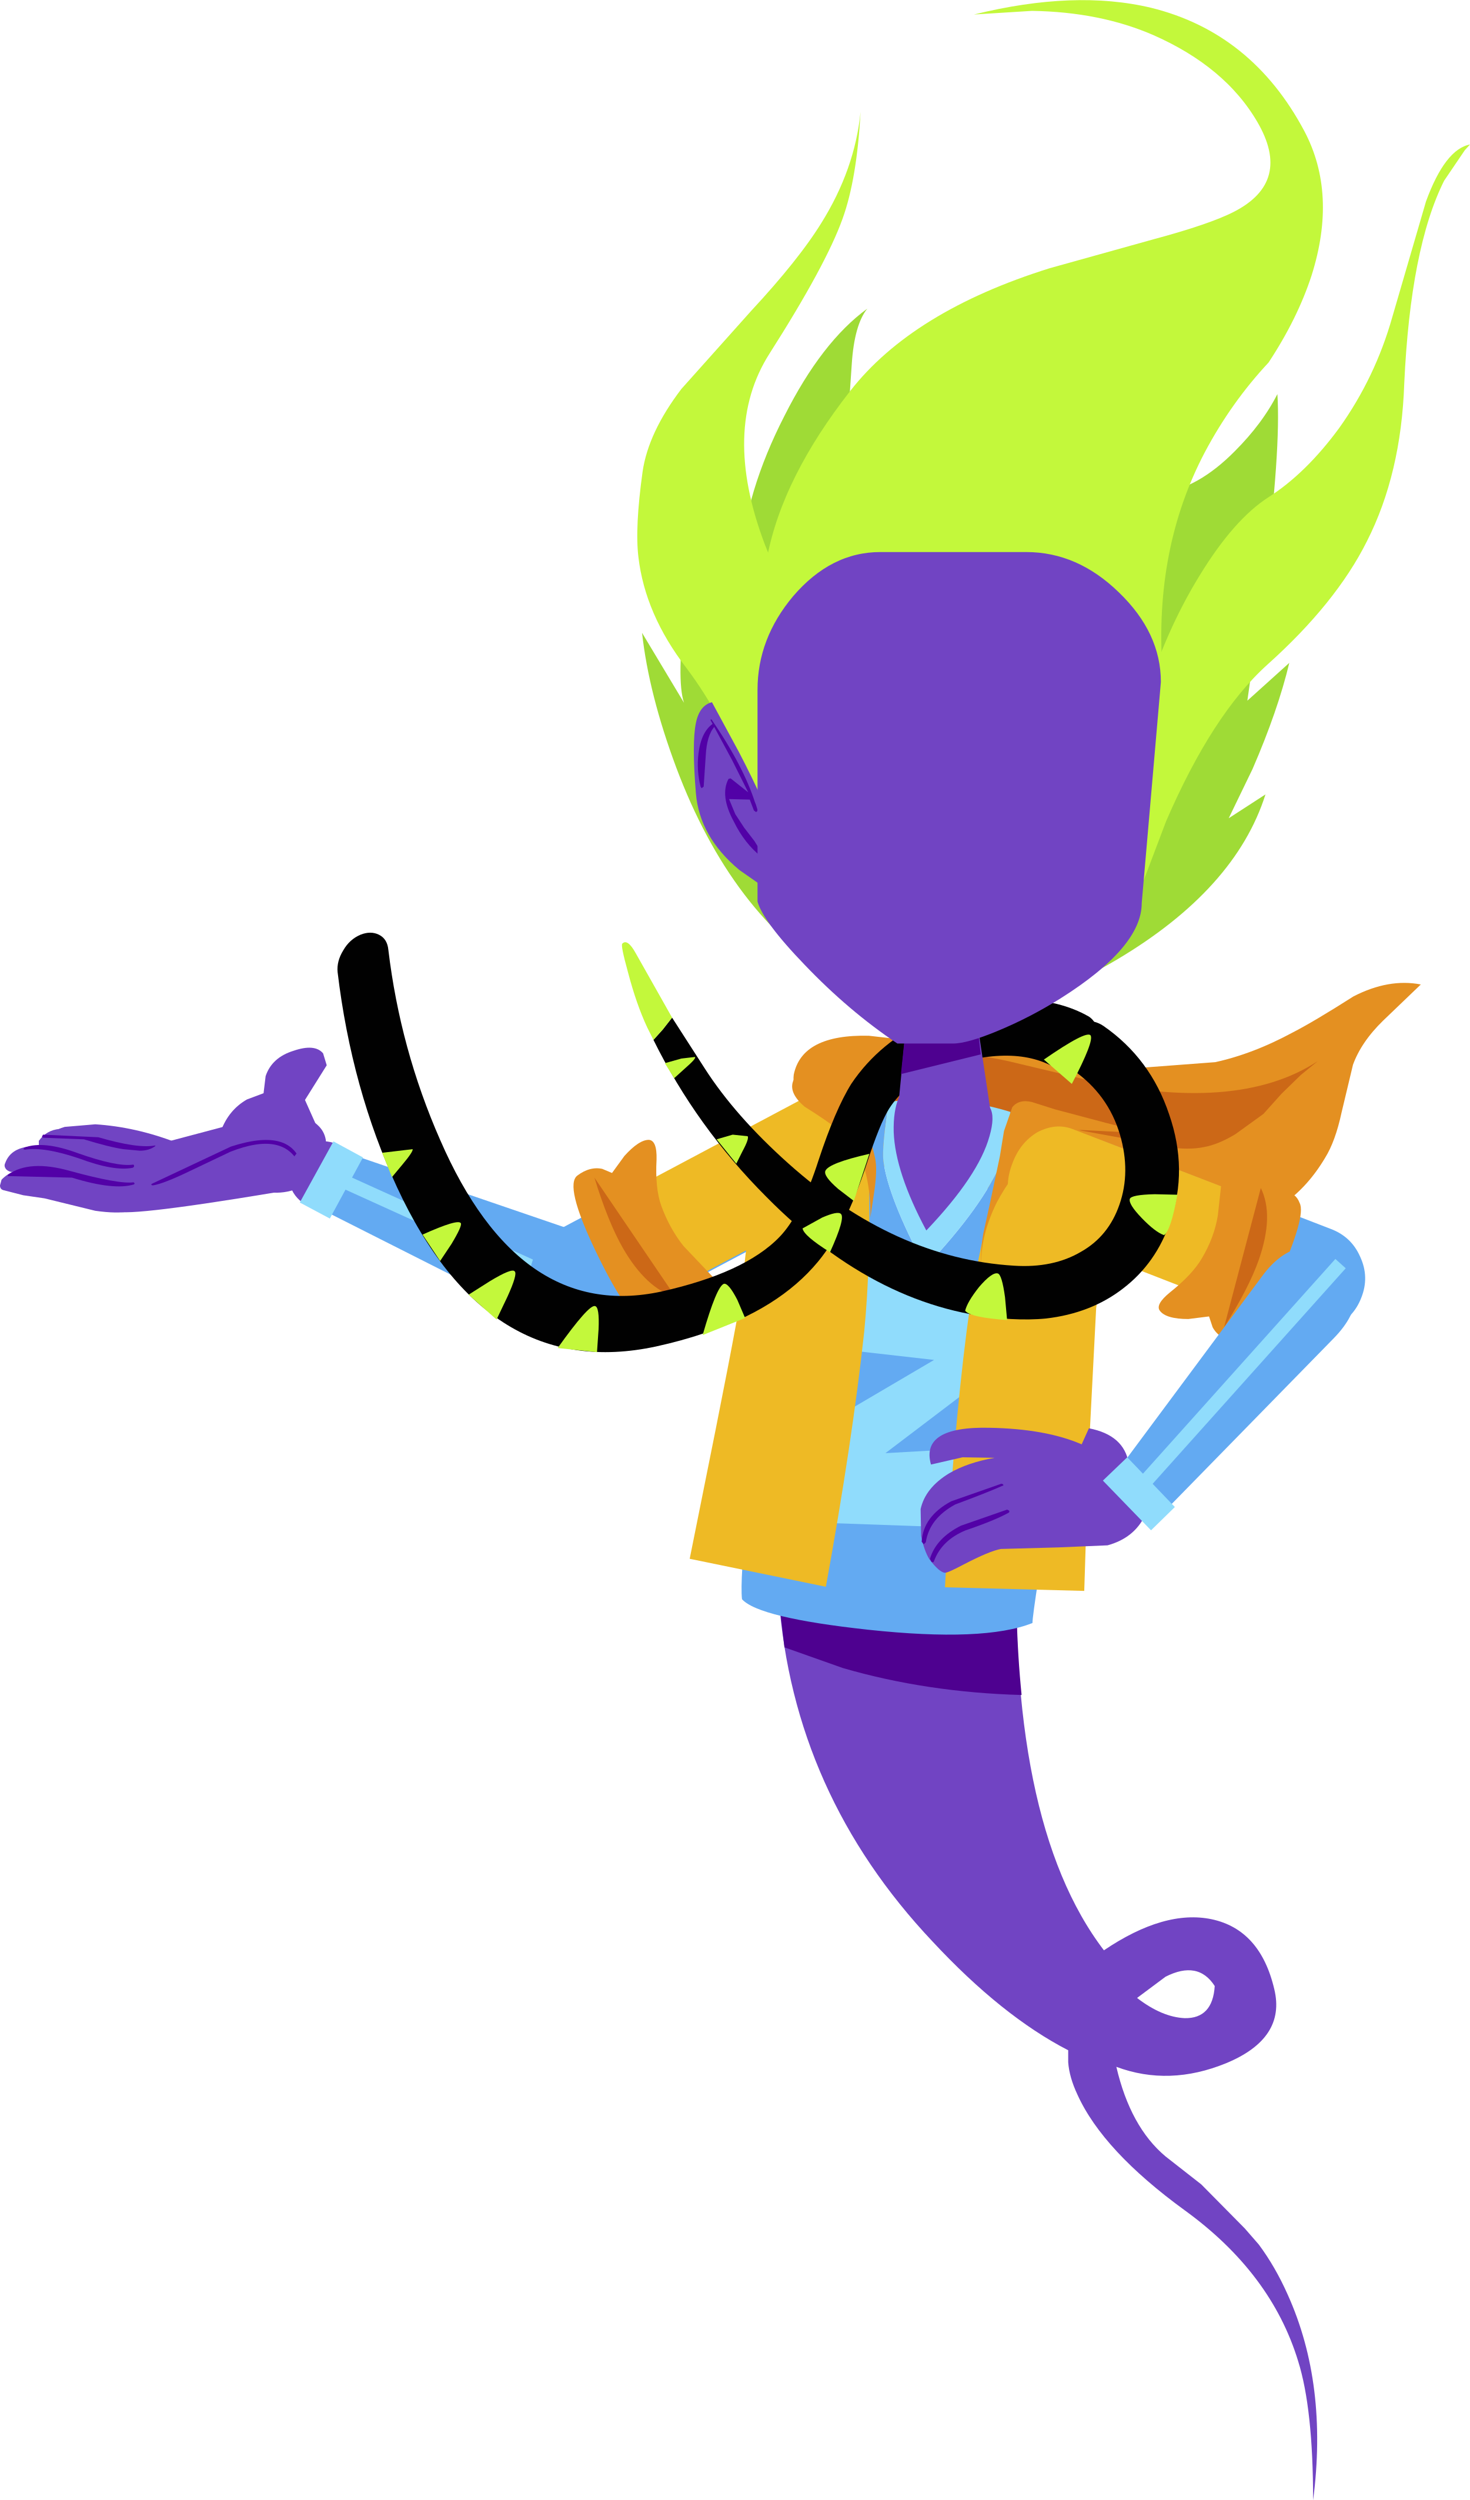 <?xml version="1.0" encoding="UTF-8" standalone="no"?>
<svg xmlns:xlink="http://www.w3.org/1999/xlink" height="241.4px" width="141.95px" xmlns="http://www.w3.org/2000/svg">
  <g transform="matrix(1.0, 0.0, 0.0, 1.0, 143.0, 230.35)">
    <path d="M-111.45 -119.65 L-111.55 -120.35 Q-111.7 -121.15 -112.3 -121.7 -114.15 -123.5 -119.2 -122.15 L-127.3 -120.0 -129.75 -117.05 Q-132.1 -114.0 -131.9 -113.5 -131.6 -112.7 -116.55 -115.2 -115.25 -115.15 -114.0 -115.7 -111.45 -116.8 -111.45 -119.65" fill="#7144c3" fill-rule="evenodd" stroke="none"/>
    <path d="M-127.6 -115.15 Q-127.45 -115.3 -127.6 -115.5 L-127.85 -115.65 -132.5 -116.25 -137.15 -117.15 -140.15 -117.55 Q-141.85 -117.5 -142.85 -116.45 L-143.0 -115.9 Q-143.0 -115.55 -142.7 -115.45 L-140.75 -114.95 -138.7 -114.65 -136.25 -114.05 -133.8 -113.45 Q-131.7 -113.15 -130.4 -113.4 -128.6 -113.75 -127.6 -115.15" fill="#7144c3" fill-rule="evenodd" stroke="none"/>
    <path d="M-128.35 -117.6 L-128.4 -117.85 -128.7 -117.95 -133.0 -118.05 -137.15 -119.3 -140.2 -119.65 Q-142.0 -119.45 -142.5 -118.05 -142.65 -117.75 -142.4 -117.45 -142.2 -117.25 -141.9 -117.2 L-139.85 -117.25 -137.75 -117.2 -135.5 -116.5 -133.25 -115.95 Q-129.0 -115.2 -128.35 -117.6" fill="#7144c3" fill-rule="evenodd" stroke="none"/>
    <path d="M-127.5 -118.25 Q-127.3 -118.45 -127.4 -118.7 L-127.75 -118.95 -129.95 -119.1 Q-131.15 -119.25 -132.1 -119.7 L-134.9 -120.9 -137.25 -121.35 Q-138.5 -121.25 -139.25 -120.2 L-139.25 -119.75 -138.9 -119.45 -137.2 -118.95 -135.5 -118.6 -132.35 -117.55 -129.8 -117.25 Q-128.4 -117.4 -127.5 -118.25" fill="#7144c3" fill-rule="evenodd" stroke="none"/>
    <path d="M-125.95 -119.5 L-125.8 -119.8 -126.0 -120.05 Q-129.9 -121.55 -133.8 -121.8 L-136.75 -121.55 Q-138.15 -121.15 -139.05 -120.0 L-139.1 -119.4 Q-138.9 -119.15 -138.55 -119.1 L-135.1 -119.1 -131.55 -119.0 -128.65 -118.8 Q-127.05 -118.85 -125.95 -119.5" fill="#7144c3" fill-rule="evenodd" stroke="none"/>
    <path d="M-117.55 -124.8 L-119.15 -124.2 Q-120.9 -123.2 -121.65 -121.2 L-111.45 -119.45 -113.55 -124.15 -111.45 -127.5 -111.8 -128.65 Q-112.6 -129.6 -114.65 -128.9 -116.75 -128.25 -117.35 -126.45 L-117.55 -124.8" fill="#7144c3" fill-rule="evenodd" stroke="none"/>
    <path d="M-114.1 -117.95 L-113.95 -117.85 Q-113.85 -117.95 -113.9 -118.0 -115.0 -121.5 -120.7 -119.65 L-128.35 -116.05 -128.4 -115.95 -128.25 -115.9 Q-127.25 -116.05 -124.85 -117.2 L-120.75 -119.15 Q-115.65 -121.15 -114.1 -117.95" fill="#5201a7" fill-rule="evenodd" stroke="none"/>
    <path d="M-130.05 -116.0 L-130.0 -116.1 -130.1 -116.2 Q-131.5 -116.0 -136.25 -117.3 -140.15 -118.4 -142.2 -116.95 L-142.25 -116.85 Q-142.2 -116.75 -142.15 -116.8 L-136.05 -116.65 Q-132.0 -115.4 -130.05 -116.0" fill="#5201a7" fill-rule="evenodd" stroke="none"/>
    <path d="M-130.2 -117.6 Q-130.05 -117.65 -130.05 -117.8 -130.1 -117.95 -130.2 -117.9 -131.75 -117.7 -135.45 -119.0 -138.8 -120.25 -140.65 -119.55 L-140.75 -119.4 -140.6 -119.35 Q-138.75 -119.65 -135.35 -118.5 -132.0 -117.25 -130.2 -117.6" fill="#5201a7" fill-rule="evenodd" stroke="none"/>
    <path d="M-128.0 -119.7 L-128.0 -119.75 -128.05 -119.75 Q-129.75 -119.45 -133.5 -120.55 L-138.85 -120.8 -138.95 -120.6 Q-138.9 -120.5 -138.75 -120.5 L-134.9 -120.35 Q-132.45 -119.6 -131.1 -119.4 L-129.5 -119.25 Q-128.6 -119.25 -128.0 -119.7" fill="#5201a7" fill-rule="evenodd" stroke="none"/>
    <path d="M-114.05 -114.45 Q-113.0 -113.55 -111.65 -113.65 -110.3 -113.7 -109.4 -114.75 -108.5 -115.75 -108.55 -117.1 -108.65 -118.45 -109.65 -119.35 -110.7 -120.25 -112.05 -120.15 -113.4 -120.05 -114.3 -119.05 -115.2 -118.05 -115.1 -116.7 -115.05 -115.35 -114.05 -114.45" fill="#7144c3" fill-rule="evenodd" stroke="none"/>
    <path d="M-112.3 -117.0 Q-112.8 -115.9 -112.4 -114.8 -112.0 -113.65 -110.9 -113.05 L-90.9 -102.95 Q-88.25 -101.55 -86.2 -102.15 -84.25 -102.65 -83.35 -104.7 -82.5 -106.8 -83.45 -108.6 -84.45 -110.5 -87.3 -111.45 L-108.5 -118.7 -110.75 -118.6 Q-111.85 -118.1 -112.3 -117.0" fill="#63aaf2" fill-rule="evenodd" stroke="none"/>
    <path d="M-109.55 -116.9 L-110.1 -115.7 -84.1 -103.9 -83.5 -105.1 -109.55 -116.9" fill="#90dcfc" fill-rule="evenodd" stroke="none"/>
    <path d="M-110.8 -120.15 L-114.05 -114.25 -111.15 -112.7 -107.95 -118.6 -110.8 -120.15" fill="#90dcfc" fill-rule="evenodd" stroke="none"/>
    <path d="M-24.05 -112.1 Q-18.3 -113.1 -15.05 -118.55 -14.05 -120.15 -13.45 -122.95 L-12.35 -127.55 Q-11.55 -129.75 -9.45 -131.8 L-5.8 -135.3 Q-8.9 -135.9 -12.3 -134.15 -16.15 -131.7 -18.2 -130.65 -22.0 -128.6 -25.65 -127.8 L-33.6 -127.2 -46.35 -128.9 -59.1 -130.35 Q-65.55 -130.5 -66.35 -126.6 -66.5 -125.5 -65.8 -124.35 L-64.65 -122.3 -63.55 -121.75 Q-60.9 -117.45 -48.85 -115.65 L-41.85 -115.2 Q-37.8 -114.9 -34.95 -113.75 -28.95 -111.25 -24.05 -112.1" fill="#e49021" fill-rule="evenodd" stroke="none"/>
    <path d="M-17.4 -126.55 L-15.75 -127.9 Q-23.6 -122.75 -38.5 -126.2 L-45.65 -127.9 Q-49.75 -128.8 -53.0 -128.75 -56.4 -128.6 -58.45 -127.85 -61.8 -126.6 -60.3 -123.95 -58.55 -120.65 -50.3 -119.85 L-47.45 -119.5 Q-45.8 -119.45 -45.0 -120.2 L-42.95 -121.55 Q-42.3 -121.75 -40.55 -121.55 L-33.7 -120.3 -30.25 -119.6 Q-28.2 -119.3 -26.75 -119.6 -25.35 -119.85 -23.7 -120.85 L-21.0 -122.8 -19.25 -124.75 -17.4 -126.55" fill="#cc6817" fill-rule="evenodd" stroke="none"/>
    <path d="M-25.7 -38.6 Q-25.9 -35.45 -28.6 -35.5 -30.8 -35.6 -33.2 -37.45 L-30.45 -39.5 Q-27.3 -41.1 -25.7 -38.6 M-44.75 -83.0 L-67.8 -83.0 -67.8 -76.1 Q-66.4 -57.15 -52.95 -42.9 -46.25 -35.7 -39.85 -32.4 L-39.85 -31.25 Q-39.75 -29.8 -38.95 -28.1 -36.5 -22.7 -28.6 -16.95 -20.25 -10.9 -17.65 -2.4 -16.2 2.2 -16.2 11.05 -14.75 -0.15 -18.65 -8.8 -19.85 -11.5 -21.45 -13.65 L-22.8 -15.2 -27.0 -19.45 -30.45 -22.15 Q-33.85 -25.0 -35.2 -30.8 -30.1 -28.9 -24.6 -31.15 -18.8 -33.55 -19.95 -38.3 -21.3 -44.05 -26.0 -45.05 -30.55 -46.0 -36.4 -42.05 -45.9 -54.5 -44.75 -83.0" fill="#7144c3" fill-rule="evenodd" stroke="none"/>
    <path d="M-44.75 -82.6 L-46.0 -83.0 -67.8 -83.0 -67.8 -76.1 -67.25 -71.3 -61.6 -69.3 Q-53.5 -66.95 -44.35 -66.7 -45.1 -74.15 -44.75 -82.6" fill="#4e0190" fill-rule="evenodd" stroke="none"/>
    <path d="M-44.75 -83.0 L-46.0 -83.0 -44.75 -82.6 -44.75 -83.0" fill="#702faf" fill-rule="evenodd" stroke="none"/>
    <path d="M-68.7 -122.45 L-89.1 -111.6 Q-91.0 -110.6 -91.6 -108.55 -92.25 -106.5 -91.25 -104.55 -90.25 -102.7 -88.15 -102.05 -86.1 -101.45 -84.2 -102.45 L-63.85 -113.25 Q-61.95 -114.25 -61.3 -116.3 -60.65 -118.35 -61.65 -120.25 -62.7 -122.15 -64.75 -122.8 -66.8 -123.45 -68.7 -122.45" fill="#63aaf2" fill-rule="evenodd" stroke="none"/>
    <path d="M-85.15 -112.1 Q-85.6 -110.15 -84.6 -108.25 -83.6 -106.35 -81.7 -105.6 L-78.25 -105.75 -60.85 -115.0 Q-59.2 -115.85 -58.8 -117.8 -58.35 -119.75 -59.35 -121.65 -60.35 -123.55 -62.2 -124.25 L-65.7 -124.15 -83.1 -114.9 Q-84.7 -114.05 -85.15 -112.1" fill="#eeba25" fill-rule="evenodd" stroke="none"/>
    <path d="M-85.55 -109.7 Q-82.65 -103.65 -81.3 -103.25 -80.35 -102.95 -79.55 -103.55 L-79.0 -104.25 -75.1 -104.95 Q-72.85 -105.55 -74.15 -107.05 L-77.0 -110.05 Q-78.35 -111.75 -79.15 -113.95 -79.75 -115.65 -79.6 -118.4 -79.55 -120.25 -80.35 -120.3 -81.3 -120.3 -82.7 -118.75 L-83.9 -117.1 -84.85 -117.5 Q-86.05 -117.75 -87.25 -116.85 -88.5 -115.9 -85.55 -109.7" fill="#e49021" fill-rule="evenodd" stroke="none"/>
    <path d="M-85.6 -116.65 Q-84.3 -112.4 -82.85 -109.85 -80.6 -105.95 -77.75 -105.1 L-85.6 -116.65" fill="#cc6817" fill-rule="evenodd" stroke="none"/>
    <path d="M-37.75 -110.75 Q-37.25 -116.15 -39.5 -119.25 -41.35 -121.7 -45.45 -123.0 -45.05 -121.2 -46.2 -118.35 -48.1 -113.85 -53.65 -108.0 -57.25 -114.75 -57.7 -118.3 -57.85 -119.5 -57.2 -123.95 L-62.35 -122.5 Q-65.35 -121.35 -68.75 -100.3 L-70.8 -84.95 Q-71.55 -77.8 -71.35 -75.95 -69.75 -74.15 -59.15 -73.0 -47.95 -71.8 -43.3 -73.65 -43.3 -74.8 -40.9 -89.15 -38.25 -104.65 -37.75 -110.75" fill="#63aaf2" fill-rule="evenodd" stroke="none"/>
    <path d="M-46.2 -118.35 Q-45.05 -121.2 -45.45 -123.0 -47.65 -123.7 -51.95 -124.4 L-53.85 -124.4 -57.2 -123.95 Q-57.85 -119.5 -57.7 -118.3 -57.25 -114.75 -53.65 -108.0 -48.1 -113.85 -46.2 -118.35" fill="#90dcfc" fill-rule="evenodd" stroke="none"/>
    <path d="M-47.2 -82.75 L-67.05 -83.45 -65.9 -91.35 -52.8 -99.05 -63.8 -100.3 -62.8 -107.85 -44.8 -104.3 -46.1 -98.7 -57.5 -90.05 -46.85 -90.65 -47.2 -82.75" fill="#90dcfc" fill-rule="evenodd" stroke="none"/>
    <path d="M-47.45 -120.65 Q-46.9 -122.55 -47.4 -123.4 L-51.8 -124.15 -56.2 -124.4 Q-56.75 -123.1 -56.7 -121.05 -56.55 -117.15 -53.55 -111.55 -48.5 -116.85 -47.45 -120.65" fill="#7144c3" fill-rule="evenodd" stroke="none"/>
    <path d="M-63.25 -144.45 L-63.3 -144.3 -63.15 -144.25 -51.9 -144.95 Q-47.7 -145.0 -40.6 -144.65 -40.4 -144.65 -40.35 -144.9 L-40.55 -145.15 -46.25 -145.55 -52.0 -145.4 -57.65 -145.25 -63.25 -144.45" fill="#5201a7" fill-rule="evenodd" stroke="none"/>
    <path d="M-44.65 -123.65 L-46.65 -116.75 Q-48.8 -108.55 -49.65 -101.9 -51.0 -91.35 -51.75 -77.1 L-38.3 -76.75 -37.9 -89.45 -37.15 -104.05 Q-36.2 -110.15 -36.65 -113.9 -37.7 -122.2 -44.65 -123.65" fill="#eeba25" fill-rule="evenodd" stroke="none"/>
    <path d="M-59.45 -124.05 Q-66.55 -124.2 -69.45 -116.45 -70.75 -113.05 -71.25 -106.7 -71.35 -105.1 -73.9 -92.3 L-76.4 -79.85 -63.25 -77.15 Q-60.7 -91.15 -59.55 -101.75 -58.9 -108.4 -59.1 -116.85 -59.2 -121.15 -59.45 -124.05" fill="#eeba25" fill-rule="evenodd" stroke="none"/>
    <path d="M-59.45 -126.7 L-59.95 -128.45 Q-61.15 -129.15 -63.85 -128.0 -68.3 -126.05 -65.3 -123.5 -60.9 -120.75 -60.25 -119.45 -59.0 -116.85 -58.95 -113.4 L-58.95 -112.8 -58.6 -115.15 Q-58.25 -117.45 -58.5 -118.55 L-59.55 -123.0 Q-60.1 -126.1 -59.45 -126.7" fill="#e49021" fill-rule="evenodd" stroke="none"/>
    <path d="M-110.4 -136.5 Q-109.05 -125.2 -104.65 -115.7 -95.9 -96.85 -79.65 -100.35 -77.15 -100.9 -75.1 -101.6 -67.8 -103.95 -64.0 -108.55 -61.35 -111.75 -59.3 -118.0 -58.05 -121.85 -57.15 -123.3 -55.65 -125.65 -52.6 -127.05 -45.3 -129.7 -41.1 -127.25 L-39.3 -127.15 Q-38.3 -127.55 -37.6 -128.55 -36.95 -129.6 -37.0 -130.65 -37.1 -131.7 -37.85 -132.2 -40.65 -133.8 -44.5 -133.85 -48.35 -133.8 -52.9 -132.1 L-53.1 -132.05 Q-58.05 -129.8 -60.8 -125.7 -62.35 -123.2 -63.95 -118.35 -65.65 -113.05 -67.75 -110.9 -71.1 -107.45 -79.15 -105.65 -92.85 -102.7 -100.5 -120.3 -104.35 -129.05 -105.5 -138.65 -105.6 -139.7 -106.4 -140.1 -107.2 -140.5 -108.2 -140.1 -109.25 -139.65 -109.85 -138.6 -110.5 -137.55 -110.4 -136.5" fill="#010101" fill-rule="evenodd" stroke="none"/>
    <path d="M-106.1 -119.05 L-105.15 -116.7 -104.15 -117.9 Q-103.1 -119.15 -103.15 -119.4 L-106.1 -119.05" fill="#c3f83b" fill-rule="evenodd" stroke="none"/>
    <path d="M-102.2 -111.15 L-100.5 -108.6 -99.4 -110.25 Q-98.35 -112.0 -98.5 -112.25 -98.75 -112.7 -102.2 -111.15" fill="#c3f83b" fill-rule="evenodd" stroke="none"/>
    <path d="M-89.15 -100.2 L-85.35 -99.8 -85.2 -102.0 Q-85.1 -104.2 -85.55 -104.25 -86.15 -104.4 -89.15 -100.2" fill="#c3f83b" fill-rule="evenodd" stroke="none"/>
    <path d="M-97.75 -105.35 L-95.05 -102.95 -94.0 -105.15 Q-93.0 -107.35 -93.3 -107.6 -93.55 -107.95 -95.7 -106.65 L-97.75 -105.35" fill="#c3f83b" fill-rule="evenodd" stroke="none"/>
    <path d="M-71.8 -104.85 Q-72.65 -106.5 -73.1 -106.4 -73.8 -106.15 -75.15 -101.45 L-71.05 -103.1 -71.8 -104.85" fill="#c3f83b" fill-rule="evenodd" stroke="none"/>
    <path d="M-60.55 -114.4 L-59.05 -118.95 Q-63.0 -118.05 -63.3 -117.3 -63.5 -116.8 -62.05 -115.55 L-60.55 -114.4" fill="#c3f83b" fill-rule="evenodd" stroke="none"/>
    <path d="M-31.25 -121.15 Q-33.25 -121.15 -36.25 -121.95 L-41.15 -123.25 -43.35 -123.95 Q-44.6 -124.25 -45.25 -123.45 L-46.05 -121.15 -46.45 -118.7 -47.4 -114.2 -48.05 -111.25 Q-48.35 -109.4 -48.25 -108.25 -48.3 -111.1 -46.75 -114.25 -45.35 -116.9 -43.05 -119.25 -41.2 -121.05 -38.6 -121.25 L-33.65 -121.0 -31.4 -121.0 -31.25 -121.15" fill="#e49021" fill-rule="evenodd" stroke="none"/>
    <path d="M-39.7 -110.45 L-18.2 -102.1 -14.25 -102.2 Q-12.3 -103.1 -11.55 -105.05 -10.75 -107.05 -11.65 -109.0 -12.5 -110.95 -14.5 -111.7 L-36.0 -120.0 Q-38.05 -120.85 -40.0 -119.95 -41.95 -119.1 -42.7 -117.15 -43.45 -115.15 -42.6 -113.25 -41.7 -111.25 -39.7 -110.45" fill="#63aaf2" fill-rule="evenodd" stroke="none"/>
    <path d="M-43.2 -111.7 L-25.6 -104.85 Q-23.95 -104.25 -22.2 -105.2 -20.5 -106.2 -19.75 -108.2 -18.95 -110.2 -19.6 -112.05 -20.2 -113.9 -21.8 -114.55 L-39.45 -121.35 Q-41.05 -121.95 -42.8 -121.05 -44.5 -120.05 -45.25 -118.0 -46.0 -116.05 -45.45 -114.2 -44.85 -112.3 -43.2 -111.7" fill="#eeba25" fill-rule="evenodd" stroke="none"/>
    <path d="M-19.7 -115.3 L-22.8 -117.8 Q-24.75 -119.05 -24.95 -117.1 L-25.4 -113.0 Q-25.75 -110.85 -26.95 -108.85 -27.85 -107.3 -30.05 -105.55 -31.45 -104.4 -31.0 -103.8 -30.4 -103.0 -28.25 -103.0 L-26.25 -103.25 -25.9 -102.2 Q-25.3 -101.1 -23.85 -100.85 -22.3 -100.5 -19.6 -106.8 -16.85 -112.95 -17.5 -114.2 -17.85 -115.15 -18.85 -115.3 L-19.7 -115.3" fill="#e49021" fill-rule="evenodd" stroke="none"/>
    <path d="M-24.8 -102.2 Q-22.4 -106.0 -21.45 -108.7 -19.95 -113.0 -21.25 -115.65 L-24.8 -102.2" fill="#cc6817" fill-rule="evenodd" stroke="none"/>
    <path d="M-34.0 -89.05 Q-34.45 -91.8 -37.85 -92.45 L-38.55 -90.9 Q-42.0 -92.4 -47.45 -92.5 -54.15 -92.65 -53.1 -88.95 L-50.05 -89.65 -46.95 -89.6 Q-49.55 -89.15 -51.35 -88.1 -53.65 -86.7 -54.1 -84.65 L-54.05 -82.05 Q-53.75 -80.6 -53.25 -79.8 -52.3 -78.55 -51.75 -78.5 -51.45 -78.5 -49.95 -79.3 -47.45 -80.6 -46.35 -80.8 L-40.8 -80.95 -36.05 -81.15 Q-33.5 -81.85 -32.45 -84.0 L-34.0 -89.05" fill="#7144c3" fill-rule="evenodd" stroke="none"/>
    <path d="M-45.6 -84.3 Q-45.5 -84.35 -45.55 -84.5 L-45.75 -84.6 -50.2 -83.05 Q-52.6 -81.85 -53.2 -79.85 L-53.05 -79.55 Q-52.85 -79.45 -52.8 -79.65 -52.05 -81.65 -49.75 -82.6 -46.95 -83.55 -45.6 -84.3" fill="#5201a7" fill-rule="evenodd" stroke="none"/>
    <path d="M-46.2 -86.9 Q-46.05 -86.9 -46.15 -87.05 L-46.3 -87.1 -51.15 -85.4 Q-53.85 -83.95 -54.0 -81.5 L-53.8 -81.25 -53.6 -81.45 Q-53.25 -83.75 -50.75 -85.1 -47.65 -86.25 -46.2 -86.9" fill="#5201a7" fill-rule="evenodd" stroke="none"/>
    <path d="M-35.05 -87.0 Q-34.9 -85.8 -33.95 -85.0 -33.05 -84.2 -31.85 -84.3 -30.65 -84.4 -29.8 -85.2 L-14.2 -101.15 Q-12.1 -103.3 -12.05 -105.4 -11.95 -107.4 -13.65 -108.85 -15.35 -110.3 -17.3 -109.9 -19.4 -109.5 -21.15 -107.1 L-34.45 -89.2 Q-35.15 -88.15 -35.05 -87.0" fill="#63aaf2" fill-rule="evenodd" stroke="none"/>
    <path d="M-33.05 -87.6 L-32.0 -86.75 -13.05 -107.9 -14.05 -108.8 -33.05 -87.6" fill="#90dcfc" fill-rule="evenodd" stroke="none"/>
    <path d="M-34.15 -89.65 L-36.5 -87.4 -31.85 -82.6 -29.55 -84.85 -34.15 -89.65" fill="#90dcfc" fill-rule="evenodd" stroke="none"/>
    <path d="M-78.1 -132.1 L-79.0 -130.95 -79.9 -129.95 Q-75.75 -121.55 -69.0 -114.8 -58.05 -103.7 -45.4 -103.0 -43.55 -102.9 -42.0 -103.05 -37.65 -103.55 -34.55 -105.95 -31.35 -108.4 -30.0 -112.4 -28.25 -117.4 -30.1 -122.75 -31.9 -128.15 -36.45 -131.3 -37.35 -131.9 -38.4 -131.75 -39.45 -131.55 -40.1 -130.65 -40.65 -129.75 -40.5 -128.7 -40.25 -127.7 -39.4 -127.05 -36.0 -124.7 -34.85 -120.8 -33.8 -117.2 -34.9 -114.05 -35.95 -111.0 -38.6 -109.5 -41.3 -107.9 -45.1 -108.15 -56.6 -108.85 -66.85 -118.0 -72.0 -122.6 -74.95 -127.2 L-78.1 -132.1" fill="#010101" fill-rule="evenodd" stroke="none"/>
    <path d="M-81.6 -138.3 Q-82.4 -139.75 -82.9 -139.25 -83.1 -139.15 -82.35 -136.45 -81.55 -133.4 -80.5 -131.15 L-79.9 -129.95 -79.0 -130.95 -78.1 -132.1 -81.6 -138.3" fill="#c3f83b" fill-rule="evenodd" stroke="none"/>
    <path d="M-29.3 -115.0 L-31.5 -115.05 Q-33.75 -115.0 -33.9 -114.6 -34.05 -114.1 -32.75 -112.75 -31.45 -111.4 -30.6 -111.1 -29.95 -111.5 -29.3 -115.0" fill="#c3f83b" fill-rule="evenodd" stroke="none"/>
    <path d="M-49.8 -103.8 Q-49.3 -103.15 -45.75 -102.9 L-45.95 -105.1 Q-46.25 -107.3 -46.65 -107.4 -47.2 -107.55 -48.45 -106.1 -49.6 -104.65 -49.8 -103.8" fill="#c3f83b" fill-rule="evenodd" stroke="none"/>
    <path d="M-61.8 -113.15 Q-62.1 -113.45 -63.6 -112.8 L-65.5 -111.75 Q-65.4 -111.05 -62.85 -109.45 -61.35 -112.75 -61.8 -113.15" fill="#c3f83b" fill-rule="evenodd" stroke="none"/>
    <path d="M-73.8 -120.35 L-71.9 -118.0 -71.3 -119.2 Q-70.65 -120.4 -70.8 -120.65 L-72.25 -120.8 -73.8 -120.35" fill="#c3f83b" fill-rule="evenodd" stroke="none"/>
    <path d="M-78.8 -127.7 L-77.9 -126.25 -76.85 -127.2 Q-75.7 -128.2 -75.9 -128.3 L-77.2 -128.15 -78.8 -127.7" fill="#c3f83b" fill-rule="evenodd" stroke="none"/>
    <path d="M-42.2 -128.05 L-39.5 -125.7 Q-37.3 -129.9 -37.7 -130.4 -38.15 -130.85 -42.2 -128.05" fill="#c3f83b" fill-rule="evenodd" stroke="none"/>
    <path d="M-48.65 -131.75 L-55.4 -132.45 -56.4 -122.1 -47.2 -122.1 -48.65 -131.75" fill="#7144c3" fill-rule="evenodd" stroke="none"/>
    <path d="M-48.65 -131.75 L-55.4 -132.45 -56.0 -126.65 -48.3 -128.55 -48.65 -131.75" fill="#4e0190" fill-rule="evenodd" stroke="none"/>
    <path d="M-76.8 -171.95 Q-77.7 -164.75 -76.95 -162.5 L-81.0 -169.25 Q-80.35 -163.35 -77.7 -156.25 -72.35 -142.0 -62.15 -135.8 -56.85 -130.35 -50.9 -131.0 -47.9 -131.3 -46.0 -132.7 L-42.7 -133.9 Q-38.7 -135.6 -35.15 -137.7 -23.7 -144.5 -20.8 -153.65 L-24.35 -151.35 -22.05 -156.1 Q-19.6 -161.75 -18.5 -166.35 L-22.55 -162.7 -20.9 -174.3 Q-19.3 -187.0 -19.65 -192.3 -21.1 -189.45 -23.75 -186.8 -27.3 -183.2 -31.0 -182.7 -29.65 -187.35 -30.1 -193.45 -30.3 -196.55 -30.8 -198.65 L-46.0 -188.1 -43.9 -202.3 -51.25 -197.5 Q-59.1 -191.9 -61.4 -187.7 -61.15 -188.95 -60.75 -195.2 -60.5 -199.0 -59.25 -200.55 -63.65 -197.35 -67.25 -190.2 -71.0 -182.9 -71.55 -175.95 L-72.35 -165.9 -72.5 -162.9 -75.8 -178.65 -76.8 -171.95" fill="#9fdb36" fill-rule="evenodd" stroke="none"/>
    <path d="M-8.55 -199.75 Q-10.2 -193.9 -13.7 -189.0 -16.9 -184.65 -20.5 -182.35 -23.85 -180.2 -27.15 -174.8 -30.45 -169.45 -32.5 -162.7 -34.2 -157.05 -34.15 -148.8 L-33.8 -141.7 -32.9 -144.45 -30.4 -151.05 Q-25.95 -161.35 -20.65 -166.15 -14.0 -172.1 -11.0 -178.1 -7.7 -184.6 -7.4 -193.3 -6.8 -206.4 -3.55 -212.9 L-1.55 -215.85 -1.05 -216.4 Q-3.45 -215.95 -5.3 -210.9 L-8.55 -199.75" fill="#c3f83b" fill-rule="evenodd" stroke="none"/>
    <path d="M-77.2 -192.8 Q-80.4 -188.6 -80.95 -184.8 -81.7 -179.4 -81.35 -176.55 -80.7 -171.05 -76.75 -165.9 -73.0 -160.95 -70.25 -153.6 L-68.25 -147.2 -65.75 -156.45 Q-63.4 -165.9 -63.65 -166.95 L-65.65 -170.55 Q-67.85 -174.45 -69.15 -177.8 -73.35 -188.9 -68.7 -196.2 -63.25 -204.75 -61.65 -209.2 -60.25 -213.05 -59.9 -219.55 -60.45 -214.0 -63.7 -208.8 -65.9 -205.25 -70.45 -200.35 L-77.2 -192.8" fill="#c3f83b" fill-rule="evenodd" stroke="none"/>
    <path d="M-31.6 -226.95 Q-24.7 -223.9 -21.6 -218.6 -18.2 -212.8 -23.85 -209.9 -26.2 -208.7 -31.6 -207.25 L-41.65 -204.45 Q-54.9 -200.3 -60.9 -192.6 -67.4 -184.3 -68.9 -176.65 -69.6 -173.2 -69.25 -164.9 L-30.75 -165.65 Q-31.55 -177.4 -26.65 -186.7 -24.1 -191.5 -20.5 -195.35 -17.7 -199.6 -16.35 -203.75 -13.85 -211.65 -17.05 -217.7 -22.1 -227.2 -31.85 -229.6 -39.2 -231.35 -48.95 -228.95 L-43.35 -229.3 Q-36.75 -229.2 -31.6 -226.95" fill="#c3f83b" fill-rule="evenodd" stroke="none"/>
    <path d="M-74.25 -162.55 Q-75.45 -162.25 -75.8 -160.55 -76.2 -158.6 -75.8 -153.75 -75.45 -149.55 -71.6 -146.35 L-68.95 -144.5 -67.8 -143.95 -67.75 -145.85 Q-67.85 -148.2 -68.4 -150.4 -68.95 -152.55 -71.65 -157.75 L-74.25 -162.55" fill="#7144c3" fill-rule="evenodd" stroke="none"/>
    <path d="M-74.3 -160.9 L-74.4 -160.85 -72.3 -156.95 -70.7 -153.75 -70.75 -153.85 -72.45 -155.2 -72.65 -155.15 Q-73.5 -153.55 -72.15 -151.05 -71.1 -148.9 -69.45 -147.6 L-69.3 -147.6 -69.25 -147.7 -70.15 -149.15 -71.15 -150.45 -72.0 -151.75 -72.6 -153.2 -70.6 -153.15 -70.2 -152.1 -70.0 -151.95 Q-69.85 -152.0 -69.85 -152.15 L-70.0 -152.65 -70.1 -152.9 Q-71.25 -156.45 -74.3 -160.9" fill="#5201a7" fill-rule="evenodd" stroke="none"/>
    <path d="M-74.0 -160.2 L-74.0 -160.4 -74.2 -160.45 Q-75.3 -159.65 -75.55 -157.6 -75.75 -156.0 -75.35 -154.4 L-75.25 -154.25 -75.05 -154.4 -74.85 -157.4 Q-74.75 -159.35 -74.0 -160.2" fill="#5201a7" fill-rule="evenodd" stroke="none"/>
    <path d="M-34.95 -173.15 Q-30.9 -169.25 -30.9 -164.5 L-32.75 -143.15 Q-32.75 -138.9 -40.6 -133.95 -43.55 -132.1 -46.7 -130.8 -49.6 -129.6 -50.95 -129.6 L-56.35 -129.6 Q-61.05 -132.75 -65.3 -137.2 -69.3 -141.35 -69.85 -143.3 L-69.85 -163.75 Q-69.85 -168.7 -66.4 -172.8 -62.75 -177.05 -58.0 -177.05 L-43.9 -177.05 Q-38.95 -177.05 -34.95 -173.15" fill="#7144c3" fill-rule="evenodd" stroke="none"/>
  </g>
</svg>
